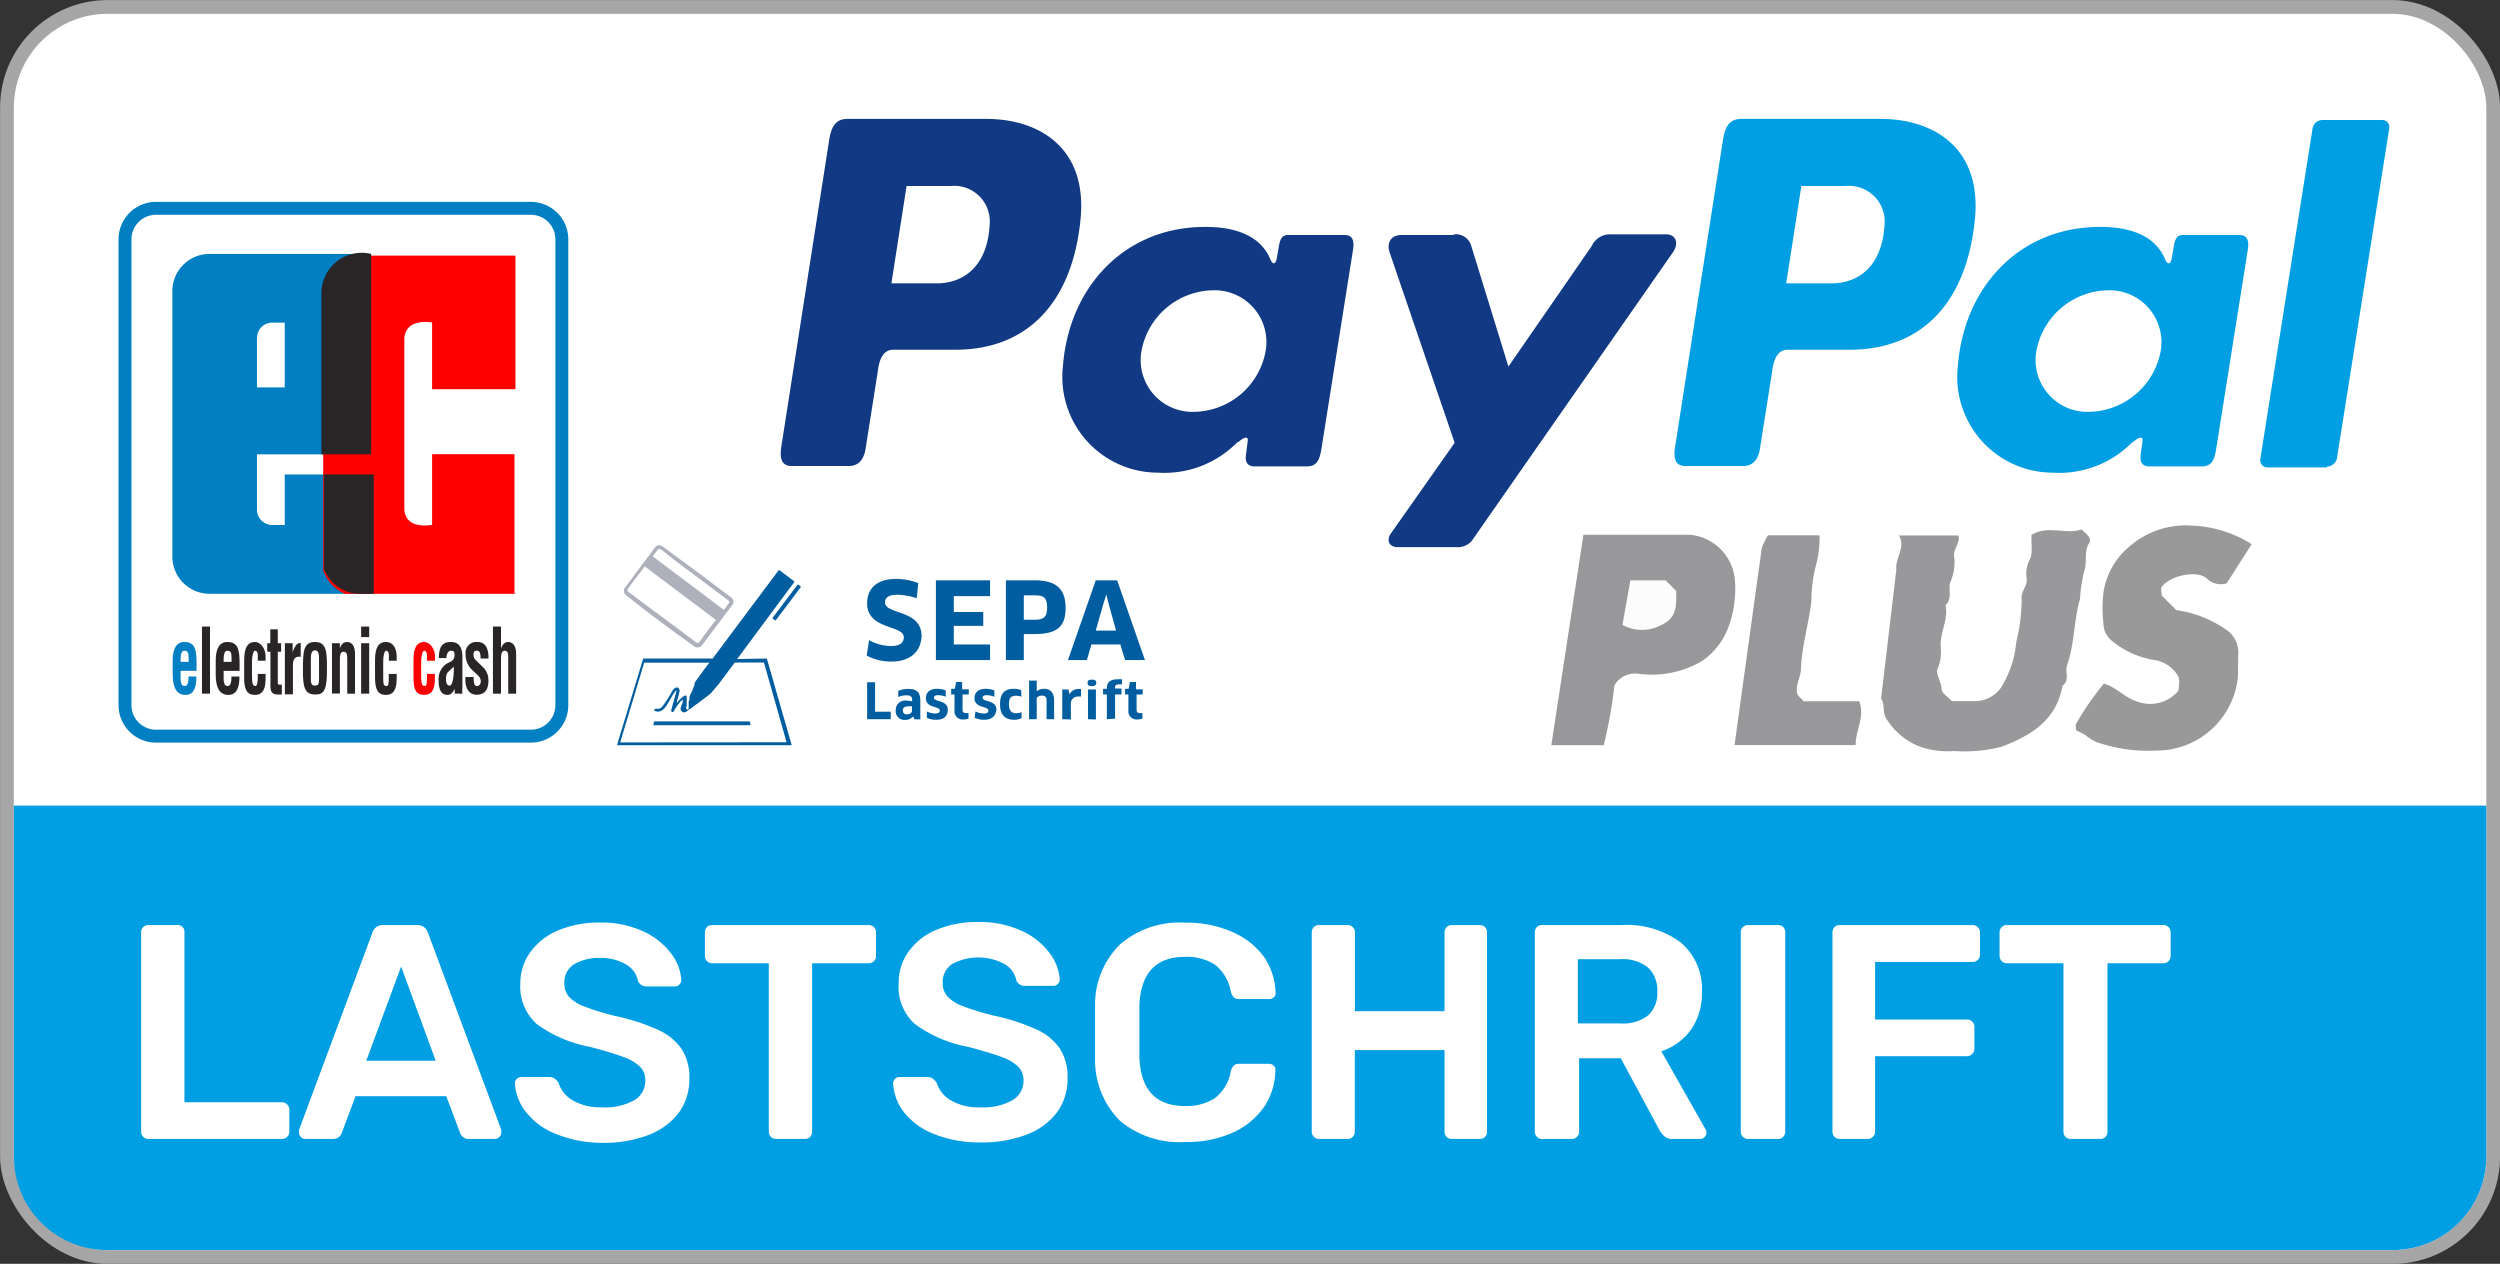 <svg xmlns="http://www.w3.org/2000/svg" viewBox="0 0 179.99 90.99"><rect x="0" y="0" width="179.99" height="90.99" fill="#333333" stroke="none"/><defs><style>.cls-1,.cls-12,.cls-5{fill:#fff;}.cls-1{stroke:#a6a6a6;stroke-miterlimit:10;stroke-width:0.99px;}.cls-2,.cls-4{fill:#009ee3;}.cls-3{fill:#113984;}.cls-13,.cls-14,.cls-16,.cls-3,.cls-4{fill-rule:evenodd;}.cls-6{fill:#99989a;}.cls-7{fill:#98989a;}.cls-8{fill:#99999a;}.cls-9{fill:#fcfcfc;}.cls-10{fill:#005da0;}.cls-11{fill:#aeb1bc;}.cls-12{stroke:#007fc3;stroke-miterlimit:3.86;stroke-width:0.93px;}.cls-13{fill:#007fc3;}.cls-14,.cls-15{fill:red;}.cls-16,.cls-18{fill:#292526;}.cls-17{fill:none;stroke:#292526;stroke-width:0.58px;}</style></defs><title>paypal-plus-lastscrhrift-de</title><g id="bg"><rect class="cls-1" x="0.5" y="0.5" width="179" height="90" rx="7.25"/></g><g id="paypal-plus-lastschrift"><path class="cls-2" d="M1,58H179a0,0,0,0,1,0,0V83.26A6.73,6.73,0,0,1,172.26,90H7.73A6.73,6.73,0,0,1,1,83.26V58a0,0,0,0,1,0,0Z"/><path class="cls-3" d="M71,8.56c3.79,0,7.28,2.06,6.8,7.17-.58,6.07-3.84,9.44-9,9.45H64.31c-.64,0-1,.53-1.12,1.61l-.87,5.51c-.13.84-.56,1.25-1.19,1.25H57c-.66,0-.89-.43-.75-1.38l3.45-22.11c.17-1.09.58-1.5,1.32-1.5ZM64.18,20.4h3.39c2.13-.08,3.54-1.55,3.68-4.21a2.56,2.56,0,0,0-2.78-2.8h-3.2l-1.09,7ZM89.12,31.86c.38-.35.77-.53.71-.1l-.13,1c-.07.54.14.82.64.82h3.71c.62,0,.92-.25,1.08-1.22L97.41,18c.12-.72-.06-1.08-.6-1.08H92.73c-.37,0-.55.21-.65.77l-.15.88c-.08.46-.29.54-.48.08-.69-1.64-2.46-2.37-4.92-2.31-5.72.11-9.58,4.46-10,10a6.89,6.89,0,0,0,6.83,7.69,7.35,7.35,0,0,0,5.76-2.23h0ZM86,29.65a3.73,3.73,0,0,1-3.82-4.37,5.33,5.33,0,0,1,5.12-4.38,3.73,3.73,0,0,1,3.82,4.38A5.32,5.32,0,0,1,86,29.65Zm18.66-12.73h-3.76c-.77,0-1.09.58-.84,1.29l4.67,13.67-4.58,6.51c-.39.54-.09,1,.45,1h4.23a1.31,1.31,0,0,0,1.25-.62l14.36-20.6c.45-.63.24-1.3-.49-1.3h-4a1.44,1.44,0,0,0-1.35.84l-6,8.68-2.68-8.7a1.14,1.14,0,0,0-1.27-.81Z" transform="translate(0 0)"/><path class="cls-4" d="M135.4,8.56c3.78,0,7.27,2.06,6.79,7.17-.58,6.07-3.83,9.44-9,9.45h-4.48c-.65,0-1,.53-1.13,1.61l-.87,5.51c-.13.84-.56,1.25-1.19,1.25h-4.17c-.67,0-.9-.43-.75-1.38l3.45-22.12c.17-1.09.58-1.49,1.32-1.49ZM128.6,20.4H132c2.12-.08,3.53-1.55,3.68-4.21a2.57,2.57,0,0,0-2.79-2.8h-3.2l-1.09,7Zm24.94,11.46c.38-.35.77-.53.71-.1l-.13,1c-.07.54.14.82.64.82h3.71c.62,0,.93-.25,1.08-1.22L161.83,18c.12-.72-.06-1.08-.6-1.08h-4.08c-.36,0-.54.21-.64.77l-.15.88c-.08.46-.29.54-.49.08-.69-1.64-2.45-2.37-4.91-2.31-5.72.11-9.58,4.46-10,10a6.89,6.89,0,0,0,6.83,7.69,7.35,7.35,0,0,0,5.76-2.23h0Zm-3.11-2.21a3.73,3.73,0,0,1-3.82-4.37,5.33,5.33,0,0,1,5.12-4.38,3.74,3.74,0,0,1,3.83,4.38,5.34,5.34,0,0,1-5.13,4.37Zm17.11,4h-4.28a.5.5,0,0,1-.53-.48.38.38,0,0,1,0-.1L166.5,9.22a.73.73,0,0,1,.71-.58h4.28a.5.5,0,0,1,.53.48v.1L168.25,33a.74.74,0,0,1-.71.59Z" transform="translate(0 0)"/><path class="cls-5" d="M10.31,81.85a.54.54,0,0,1-.15-.38V67.13a.53.53,0,0,1,.15-.39.57.57,0,0,1,.38-.14h2.07a.48.48,0,0,1,.52.53V79.36h7a.53.53,0,0,1,.39.15.51.51,0,0,1,.16.38v1.58a.51.51,0,0,1-.16.38.53.53,0,0,1-.39.15H10.69A.54.54,0,0,1,10.31,81.85Z" transform="translate(0 0)"/><path class="cls-5" d="M21.67,81.87a.45.45,0,0,1-.14-.33l0-.2,5.28-14.19a.78.78,0,0,1,.79-.55h2.42a.78.78,0,0,1,.79.55l5.28,14.19,0,.2a.43.43,0,0,1-.15.33.44.44,0,0,1-.32.13H33.77a.64.64,0,0,1-.64-.42l-1-2.66H25.6l-1,2.66A.64.64,0,0,1,24,82H22A.42.42,0,0,1,21.67,81.87Zm4.7-5.5h5l-2.49-6.78Z" transform="translate(0 0)"/><path class="cls-5" d="M40,81.63a5,5,0,0,1-2.13-1.57A3.64,3.64,0,0,1,37.07,78a.46.46,0,0,1,.46-.46h2a.72.72,0,0,1,.4.11,1.22,1.22,0,0,1,.28.31,2.26,2.26,0,0,0,1,1.25,3.91,3.91,0,0,0,2.15.51,4.2,4.2,0,0,0,2.32-.52,1.61,1.61,0,0,0,.78-1.42,1.34,1.34,0,0,0-.4-1,3.33,3.33,0,0,0-1.2-.69c-.53-.2-1.33-.44-2.38-.72a9.48,9.48,0,0,1-3.81-1.62,3.61,3.61,0,0,1-1.21-2.91,3.83,3.83,0,0,1,.71-2.27,4.67,4.67,0,0,1,2-1.58,7.58,7.58,0,0,1,3-.57,7.14,7.14,0,0,1,3.15.64,5.19,5.19,0,0,1,2,1.59,3.48,3.48,0,0,1,.73,1.91.43.43,0,0,1-.13.31.43.43,0,0,1-.33.15H46.59a.66.66,0,0,1-.66-.4,1.71,1.71,0,0,0-.86-1.18,3.4,3.4,0,0,0-1.84-.47,3.5,3.5,0,0,0-1.91.46,1.53,1.53,0,0,0-.69,1.35,1.48,1.48,0,0,0,.35,1,3,3,0,0,0,1.1.69,20.12,20.12,0,0,0,2.18.67,14.84,14.84,0,0,1,3.11,1,4.11,4.11,0,0,1,1.71,1.39,3.74,3.74,0,0,1,.55,2.13,4.05,4.05,0,0,1-.78,2.48,5,5,0,0,1-2.2,1.59,9,9,0,0,1-3.29.55A8.83,8.83,0,0,1,40,81.63Z" transform="translate(0 0)"/><path class="cls-5" d="M55.5,81.85a.54.54,0,0,1-.15-.38V69.35H51.28a.54.54,0,0,1-.38-.15.57.57,0,0,1-.15-.4V67.15a.61.61,0,0,1,.14-.4.53.53,0,0,1,.39-.15H62.52a.52.52,0,0,1,.55.55V68.8a.52.52,0,0,1-.55.55H58.47V81.47a.57.57,0,0,1-.14.38.51.51,0,0,1-.39.15H55.88A.52.52,0,0,1,55.5,81.85Z" transform="translate(0 0)"/><path class="cls-5" d="M67.21,81.63a5.09,5.09,0,0,1-2.14-1.57A3.71,3.71,0,0,1,64.3,78a.5.5,0,0,1,.13-.32.45.45,0,0,1,.33-.14h2a.67.67,0,0,1,.39.11,1.25,1.25,0,0,1,.29.31,2.22,2.22,0,0,0,1,1.25,3.87,3.87,0,0,0,2.14.51,4.23,4.23,0,0,0,2.33-.52,1.61,1.61,0,0,0,.78-1.42,1.38,1.38,0,0,0-.4-1,3.33,3.33,0,0,0-1.2-.69c-.53-.2-1.33-.44-2.39-.72a9.36,9.36,0,0,1-3.8-1.62A3.58,3.58,0,0,1,64.7,70.8a3.82,3.82,0,0,1,.7-2.27,4.64,4.64,0,0,1,2-1.58,7.53,7.53,0,0,1,3-.57,7.19,7.19,0,0,1,3.16.64,5.09,5.09,0,0,1,2,1.59,3.58,3.58,0,0,1,.74,1.91.43.43,0,0,1-.13.31.43.43,0,0,1-.33.15H73.83a.65.65,0,0,1-.66-.4,1.74,1.74,0,0,0-.86-1.18,4,4,0,0,0-3.75,0,1.53,1.53,0,0,0-.69,1.35,1.43,1.43,0,0,0,.35,1,2.89,2.89,0,0,0,1.1.69,19.42,19.42,0,0,0,2.18.67,14.84,14.84,0,0,1,3.11,1,4,4,0,0,1,1.7,1.39,3.74,3.74,0,0,1,.55,2.13,4.05,4.05,0,0,1-.78,2.48,4.89,4.89,0,0,1-2.2,1.59,9,9,0,0,1-3.29.55A8.74,8.74,0,0,1,67.21,81.63Z" transform="translate(0 0)"/><path class="cls-5" d="M80.61,80.67a6.15,6.15,0,0,1-1.77-4.41c0-.4,0-1,0-1.94s0-1.57,0-2A6.09,6.09,0,0,1,80.63,68a6.54,6.54,0,0,1,4.68-1.57,8,8,0,0,1,3.41.67A5.46,5.46,0,0,1,91,68.89a4.82,4.82,0,0,1,.84,2.62v0a.36.36,0,0,1-.14.3.49.49,0,0,1-.32.12H89.23a.58.58,0,0,1-.4-.12,1,1,0,0,1-.22-.43,3.15,3.15,0,0,0-1.14-1.93,3.78,3.78,0,0,0-2.16-.56c-2.1,0-3.19,1.18-3.28,3.52,0,.4,0,1,0,1.83s0,1.44,0,1.87c.09,2.34,1.18,3.52,3.28,3.52a3.79,3.79,0,0,0,2.15-.56,3.11,3.11,0,0,0,1.15-1.93,1,1,0,0,1,.22-.43.58.58,0,0,1,.4-.12h2.13a.51.51,0,0,1,.34.13.35.35,0,0,1,.12.33A4.82,4.82,0,0,1,91,79.71a5.46,5.46,0,0,1-2.26,1.84,8,8,0,0,1-3.41.67A6.66,6.66,0,0,1,80.61,80.67Z" transform="translate(0 0)"/><path class="cls-5" d="M94.6,81.85a.51.51,0,0,1-.16-.38V67.15a.61.61,0,0,1,.14-.4A.53.53,0,0,1,95,66.6h2a.54.54,0,0,1,.4.15.57.57,0,0,1,.15.4V72.8H104V67.15a.57.57,0,0,1,.15-.4.52.52,0,0,1,.38-.15h2a.53.53,0,0,1,.39.15.61.61,0,0,1,.14.4V81.47a.57.57,0,0,1-.14.38.53.53,0,0,1-.39.15h-2a.52.52,0,0,1-.38-.15.54.54,0,0,1-.15-.38V75.6H97.54v5.87A.51.51,0,0,1,97,82H95A.5.5,0,0,1,94.6,81.85Z" transform="translate(0 0)"/><path class="cls-5" d="M110.66,81.85a.51.51,0,0,1-.16-.38V67.15a.61.61,0,0,1,.14-.4.53.53,0,0,1,.39-.15h5.7A6.52,6.52,0,0,1,121,67.85a4.36,4.36,0,0,1,1.53,3.57,4.55,4.55,0,0,1-.77,2.69,4.3,4.3,0,0,1-2.15,1.58l3.18,5.61a.44.44,0,0,1,.07.24.46.46,0,0,1-.46.46h-2a.76.76,0,0,1-.54-.17,1.66,1.66,0,0,1-.36-.42l-2.81-5.22h-3v5.28a.54.54,0,0,1-.15.38.55.55,0,0,1-.4.15h-2A.5.5,0,0,1,110.66,81.85Zm6-8.17a2.91,2.91,0,0,0,2-.58,2.16,2.16,0,0,0,.66-1.7,2.22,2.22,0,0,0-.66-1.73,2.86,2.86,0,0,0-2-.61H113.6v4.62Z" transform="translate(0 0)"/><path class="cls-5" d="M125.48,81.85a.54.54,0,0,1-.15-.38V67.13a.53.53,0,0,1,.15-.39.57.57,0,0,1,.38-.14H128a.52.52,0,0,1,.38.14.53.53,0,0,1,.15.39V81.47a.54.54,0,0,1-.15.38A.49.49,0,0,1,128,82h-2.11A.54.54,0,0,1,125.48,81.85Z" transform="translate(0 0)"/><path class="cls-5" d="M132.08,81.85a.54.54,0,0,1-.15-.38V67.15a.61.61,0,0,1,.14-.4.51.51,0,0,1,.39-.15H142a.53.53,0,0,1,.39.15.54.54,0,0,1,.16.4v1.58a.49.49,0,0,1-.16.38.53.53,0,0,1-.39.15h-7V73.4h6.6a.53.53,0,0,1,.55.53v1.58a.51.51,0,0,1-.16.37.5.5,0,0,1-.39.16H135v5.43a.51.51,0,0,1-.16.38.53.53,0,0,1-.39.15h-2A.54.54,0,0,1,132.08,81.85Z" transform="translate(0 0)"/><path class="cls-5" d="M148.71,81.85a.54.54,0,0,1-.15-.38V69.35h-4.07a.5.5,0,0,1-.37-.15.54.54,0,0,1-.16-.4V67.15a.57.57,0,0,1,.15-.4.49.49,0,0,1,.38-.15h11.24a.55.55,0,0,1,.4.15.57.57,0,0,1,.15.4V68.8a.57.57,0,0,1-.15.4.55.55,0,0,1-.4.15h-4V81.47a.53.53,0,0,1-.14.38.49.49,0,0,1-.38.15h-2.07A.54.54,0,0,1,148.71,81.85Z" transform="translate(0 0)"/><path class="cls-6" d="M135.56,48.34" transform="translate(0 0)"/><path class="cls-6" d="M136.53,41c-.1-.84.69-1.54.19-2.45H141c.16.55-.43,1-.3,1.58a3.55,3.55,0,0,1-.29,1.8c-.16.53.17,1.17-.34,1.64.23,1.07-.45,2-.34,3.1a3.08,3.08,0,0,1-.24,1.5c-.14.33.27.92.3,1.45,0,.29.46.55.74.86h1.58a2.32,2.32,0,0,0,2.19-1.39,7.26,7.26,0,0,0,.86-2.85,13,13,0,0,0,.39-3.09c-.07-.57.41-.93.37-1.48a2.15,2.15,0,0,1,.2-1.36c.26-.45.1-1.13.14-1.8,1.18-.73,2.49,0,3.59-.39.41.35.79.66.55,1-.4.64-.1,1.39-.35,2a12,12,0,0,0-.3,2c-.45,1.57-.38,3.23-.93,4.77-.17.47.22,1.08-.33,1.48-.44,2.48-2.24,3.57-4.37,4.39a10.74,10.74,0,0,1-3.42.31,6.07,6.07,0,0,1-2.46-.31,4.92,4.92,0,0,1-2.42-2c-.33-.51-.08-1-.39-1.46" transform="translate(0 0)"/><path class="cls-7" d="M114,38.5c2.53,0,5.09,0,7.66,0a3.57,3.57,0,0,1,3.25,3.31,7.92,7.92,0,0,1-.38,3.08,5.14,5.14,0,0,1-2,2.71,7.18,7.18,0,0,1-4.63.9,1.73,1.73,0,0,0-1.67.84,31.92,31.92,0,0,1-.77,4.31h-3.77" transform="translate(0 0)"/><path class="cls-8" d="M161.12,48.74a5.89,5.89,0,0,1-5.93,5.3,11.3,11.3,0,0,1-4.27-.62,3.9,3.9,0,0,1-.77-.49c-.21-.13-.44-.23-.68-.35,0-.15-.06-.36,0-.47a20.64,20.64,0,0,1,2-2.89c.91.26,1.49,1,2.38,1.28a2.64,2.64,0,0,0,3-.79c0-.39.17-.82-.13-1.18a2.4,2.4,0,0,0-1.54-1,6.29,6.29,0,0,1-3-1.29,1.66,1.66,0,0,1-.74-1.32,10,10,0,0,1,0-2.26,5.31,5.31,0,0,1,1.82-3.27,6.15,6.15,0,0,1,4.5-1.55,8.63,8.63,0,0,1,4.35,1.34L160.31,42a1.45,1.45,0,0,1-1.45-.37c-.74-.62-2.69-.16-3.23.64-.08.11,0,.32,0,.6l1.06,1.06a8.16,8.16,0,0,1,3.73,1.51,2,2,0,0,1,.73,1.46" transform="translate(0 0)"/><path class="cls-7" d="M125.51,48.12" transform="translate(0 0)"/><path class="cls-7" d="M126.84,39.46a4.87,4.87,0,0,1,.44-.92H131a7.61,7.61,0,0,1-.26,2.16,10.8,10.8,0,0,0-.33,2.59c-.19,1.64-.69,3.22-.75,4.88,0,.46-.29.95-.3,1.48s.3.54.49.84h4c.45,1.11-.27,2.07-.25,3.15h-8.72" transform="translate(0 0)"/><path class="cls-9" d="M117.38,41.78h2.54l.76.77c0,.94.11,1.92-1.06,2.44a2.92,2.92,0,0,1-2.81,0" transform="translate(0 0)"/><path class="cls-10" d="M64.18,47.63a3.75,3.75,0,0,1-1.78-.43l.17-1.11a3.34,3.34,0,0,0,1.59.42c.63,0,.91-.23.91-.63,0-.9-2.64-.52-2.64-2.44,0-1,.62-1.76,2.08-1.76a4.47,4.47,0,0,1,1.6.3L66,43.07a4.69,4.69,0,0,0-1.38-.25c-.71,0-.9.25-.9.55,0,.9,2.63.49,2.63,2.43C66.3,46.93,65.52,47.63,64.18,47.63Z" transform="translate(0 0)"/><path class="cls-10" d="M71.28,46.4v1.12h-3.9V41.78h3.9v1.14H68.67v1.14h2.12v1H68.67V46.4Z" transform="translate(0 0)"/><path class="cls-10" d="M74.48,45.65h-.77v1.87H72.42V41.78h2.06c1.59,0,2.24.63,2.24,2S76.07,45.65,74.48,45.65Zm0-2.79h-.77v1.76h.77c.63,0,.91-.16.91-.88S75.14,42.86,74.48,42.86Z" transform="translate(0 0)"/><path class="cls-10" d="M80.66,46.4H78.58l-.33,1.12H76.89l2-5.74h1.54l2,5.74H81Zm-1.2-3-.57,2h1.46l-.55-2-.15-.6h0Z" transform="translate(0 0)"/><path class="cls-10" d="M64.13,51.24v.54H62.43V49.12H63v2.12Z" transform="translate(0 0)"/><path class="cls-10" d="M65.74,51.58h0a.72.72,0,0,1-.58.25.63.63,0,0,1-.67-.72.68.68,0,0,1,.77-.67,1.55,1.55,0,0,1,.41.06v-.12c0-.22-.11-.32-.41-.32a1.45,1.45,0,0,0-.59.12l0-.44a1.86,1.86,0,0,1,.73-.14c.64,0,.86.27.86.86v1.33h-.42Zm-.08-.72a.86.86,0,0,0-.3,0c-.25,0-.36.1-.36.29s.12.28.3.28.36-.11.36-.25Z" transform="translate(0 0)"/><path class="cls-10" d="M67.4,51.82a1.51,1.51,0,0,1-.67-.14l0-.46a1.38,1.38,0,0,0,.62.15c.22,0,.31-.09.31-.21,0-.35-1-.15-1-.9,0-.39.26-.67.82-.67a1.74,1.74,0,0,1,.61.12l0,.45a1.69,1.69,0,0,0-.57-.11c-.18,0-.28.07-.28.18,0,.33,1,.14,1,.88C68.22,51.54,68,51.82,67.4,51.82Z" transform="translate(0 0)"/><path class="cls-10" d="M69.3,50v1.1c0,.17.09.24.26.24l.17,0,0,.4a1,1,0,0,1-.37.06.59.59,0,0,1-.64-.66V50h-.24v-.41h.27l.09-.49.43,0v.53h.48V50Z" transform="translate(0 0)"/><path class="cls-10" d="M70.85,51.82a1.59,1.59,0,0,1-.68-.14l.06-.46a1.38,1.38,0,0,0,.62.15c.22,0,.31-.09.31-.21,0-.35-1-.15-1-.9,0-.39.26-.67.82-.67a1.74,1.74,0,0,1,.61.12l0,.45a1.74,1.74,0,0,0-.57-.11c-.18,0-.28.07-.28.18,0,.33,1,.14,1,.88C71.67,51.54,71.43,51.82,70.85,51.82Z" transform="translate(0 0)"/><path class="cls-10" d="M73.54,50.16a1.11,1.11,0,0,0-.37-.07c-.4,0-.53.17-.53.62s.19.64.52.64a1,1,0,0,0,.39-.08l0,.43a1.07,1.07,0,0,1-.55.12c-.64,0-1-.36-1-1.11s.29-1.12,1-1.12a1.42,1.42,0,0,1,.52.1Z" transform="translate(0 0)"/><path class="cls-10" d="M75.35,51.78V50.41c0-.22-.11-.33-.34-.33a.48.48,0,0,0-.37.16v1.54h-.55V49l.55,0v.77h0a.83.83,0,0,1,.53-.18c.46,0,.72.3.72.82v1.37Z" transform="translate(0 0)"/><path class="cls-10" d="M76.48,51.78V49.64l.44,0L77,50h0a.66.66,0,0,1,.59-.39.75.75,0,0,1,.24,0l0,.54a.85.85,0,0,0-.23,0,.5.5,0,0,0-.5.57v1.08Z" transform="translate(0 0)"/><path class="cls-10" d="M78.62,49.4c-.22,0-.32-.06-.32-.24s.1-.23.32-.23.31.08.31.23S78.83,49.4,78.62,49.4Zm-.29,2.38V49.64l.57,0v2.16Z" transform="translate(0 0)"/><path class="cls-10" d="M79.69,51.78V50h-.27v-.41h.27v-.09c0-.33.22-.59.74-.59a1.87,1.87,0,0,1,.35,0l0,.36-.2,0c-.22,0-.3.08-.3.22v.08h.46V50h-.46v1.74Z" transform="translate(0 0)"/><path class="cls-10" d="M81.83,50v1.1c0,.17.08.24.25.24l.17,0,0,.4a1.14,1.14,0,0,1-.37.06.59.59,0,0,1-.64-.66V50H81v-.41h.26l.09-.49.44,0v.53h.48V50Z" transform="translate(0 0)"/><path class="cls-11" d="M52.62,43l-2.46-1.85L47.7,39.34a.38.38,0,0,0-.54.07L45,42.3a.27.27,0,0,0-.07.14.4.4,0,0,0,.14.41L46.53,44l2,1.49L50,46.55a.4.4,0,0,0,.43,0,.32.32,0,0,0,.12-.11l2.17-2.88A.38.38,0,0,0,52.62,43Zm-5.08-3.48L49,40.66h0l1,.74,1,.75h0l1.47,1.1a.14.14,0,0,1,0,.18l-.35.48-1.66-1.25-1.8-1.35L47,40.06l.35-.48A.12.12,0,0,1,47.54,39.56Zm2.78,6.75a.09.09,0,0,1-.08,0,.1.1,0,0,1-.09,0l-1.48-1.11-2-1.48-1.48-1.11a.12.12,0,0,1,0-.08.08.08,0,0,1,0-.08l.4-.54.83-1.09,1.66,1.25,1.8,1.35,1.66,1.25-.83,1.09Z" transform="translate(0 0)"/><path class="cls-10" d="M53.07,47.45l3.71-5,.38-.5v0a.08.08,0,0,0,0-.11l-1-.76a.08.08,0,0,0-.12,0h0l-.14.19-4.59,6.14h-5l-1.89,6.24H57l-1.79-6.24Zm-8.42,6,1.73-5.74h4.69l-.41.54-.58.8-.07.12L50,49.3l-.06.15-.06.17-.07.18L49.7,50l-.06.18,0,.18-.06.16,0,.15,0,.14,0,.11,0,.08,0,.06,0,0s-.08.08-.14,0-.05-.19,0-.26l0-.64c0-.07-.08-.11-.14-.08a1.62,1.62,0,0,0-.56.54l0-.15a5.09,5.09,0,0,0,.18-.67.25.25,0,0,0-.17-.31c-.17,0-.28.15-.36.27a7.48,7.48,0,0,1-.71,1.11.39.39,0,0,1-.41.15c-.2,0-.27.18.07.21s.59-.33.74-.58.21-.37.32-.55a2.33,2.33,0,0,1,.17-.26s.07-.13.12-.14,0,0,0,.06a1.67,1.67,0,0,1-.08.32l-.09.34-.2.73c0,.1.12.16.18.07a3.73,3.73,0,0,1,.65-.87v.23A2.53,2.53,0,0,0,49,51c0,.21.17.35.36.26a1,1,0,0,0,.18-.12h0l0,0,.07-.05.11-.07.11-.08L50,50.8l.15-.1.15-.11.15-.11.14-.11.15-.11.13-.1.13-.1.11-.09.09-.08.06-.07h0l.46-.54,1.18-1.58H55l1.63,5.74Z" transform="translate(0 0)"/><path class="cls-10" d="M57.64,42.22l-.14-.11a.07.07,0,0,0-.09,0l-1.77,2.35a.07.07,0,0,0,0,.09l.14.1s.06,0,.08,0l1.77-2.35A.05.05,0,0,0,57.64,42.22Z" transform="translate(0 0)"/><polygon class="cls-10" points="50.54 52.21 54.05 52.21 53.98 51.94 50.54 51.94 47.1 51.94 47.03 52.21 50.54 52.21"/><g id="svg_281" data-name="svg 281"><g id="svg_153" data-name="svg 153"><g id="svg_154" data-name="svg 154"><g id="svg_188" data-name="svg 188"><path id="svg_189" data-name="svg 189" class="cls-12" d="M9,17.23A2.23,2.23,0,0,1,11.22,15h27a2.23,2.23,0,0,1,2.23,2.23V50.77A2.23,2.23,0,0,1,38.26,53h-27A2.23,2.23,0,0,1,9,50.77Z" transform="translate(0 0)"/></g><g id="svg_186" data-name="svg 186"><path id="svg_187" data-name="svg 187" class="cls-13" d="M18.5,24.31v3.58h2V23.23h-.91a1.08,1.08,0,0,0-1.08,1.08Zm0,12.35a1.11,1.11,0,0,0,1.09,1.14h.91V34.16h6.23v8.59H15.08A2.68,2.68,0,0,1,12.41,40V21.07a2.68,2.68,0,0,1,2.67-2.79H26.72V32.71H18.5v3.95" transform="translate(0 0)"/></g><g id="svg_184" data-name="svg 184"><path id="svg_185" data-name="svg 185" class="cls-13" d="M13,47.65h.58v-.32c0-.35-.08-.48-.31-.48s-.27.32-.27.66v.14Zm-.57.86v-.95c0-.85.28-1.34.84-1.34.8,0,.88.59.88,1.59v.49H13v.52c0,.48.14.57.31.57s.27-.22.26-.68h.57c0,.81-.2,1.32-.79,1.32s-.93-.46-.91-1.52" transform="translate(0 0)"/></g><g id="svg_182" data-name="svg 182"><path id="svg_183" data-name="svg 183" class="cls-14" d="M37.14,42.75H25.58l-.13,0-.13,0-.13,0-.11,0-.13,0-.12,0a3.13,3.13,0,0,1-.91-.62,2.74,2.74,0,0,1-.6-.94l-.05-.12,0-.13,0-.13,0-.12v-.13l0-.13V21a2.74,2.74,0,0,1,.78-1.92,2.45,2.45,0,0,1,.89-.63l.12,0,.11-.05.12,0,.12,0,.13,0h.12l.12,0H37.11v9.62h-6V23.22c-.92-.15-1.92.06-2,1.14V36.65c.06,1.08,1,1.29,2,1.14v-5l0-.09h5.93v10" transform="translate(0 0)"/></g><g id="svg_180" data-name="svg 180"><path id="svg_181" data-name="svg 181" class="cls-15" d="M31.31,47.57h-.57v-.4c0-.2-.08-.32-.2-.32s-.22.37-.22.81v.86c0,.71.05.84.23.87s.18-.25.19-.54v-.33h.57v.33c0,.76-.21,1.18-.78,1.18s-.79-.39-.76-1.36V47.51c0-1,.33-1.29.76-1.29s.8.52.79,1.06v.29" transform="translate(0 0)"/></g><g id="svg_178" data-name="svg 178"><path id="svg_179" data-name="svg 179" class="cls-16" d="M25.77,42.75a2.79,2.79,0,0,1-1.84-.84,2.74,2.74,0,0,1-.6-.94l0-.11,0-.14,0-.12,0-.12,0-.14,0-.12V34.16h3.58v8.59Zm-2.63-21.7a2.91,2.91,0,0,1,3.58-2.77V32.71H23.14V21.05" transform="translate(0 0)"/></g><g id="svg_176" data-name="svg 176"><path id="svg_177" data-name="svg 177" class="cls-17" d="M14.83,49.94V45.11" transform="translate(0 0)"/></g><g id="svg_174" data-name="svg 174"><path id="svg_175" data-name="svg 175" class="cls-16" d="M16.1,47.65h.57v-.32c0-.35-.07-.48-.3-.48s-.27.32-.27.66v.14Zm-.57.86v-.95c0-.85.27-1.34.83-1.34.8,0,.89.59.89,1.59v.49H16.1v.52c0,.48.13.57.3.57s.27-.22.26-.68h.58c0,.81-.21,1.32-.8,1.32s-.92-.46-.91-1.52" transform="translate(0 0)"/></g><g id="svg_172" data-name="svg 172"><path id="svg_173" data-name="svg 173" class="cls-18" d="M19.12,47.57h-.56v-.4c0-.2-.08-.32-.2-.32s-.22.37-.22.81v.86c0,.71.06.84.22.87s.18-.25.2-.54v-.33h.56v.33c0,.76-.2,1.18-.77,1.18s-.8-.39-.77-1.36V47.51c0-1,.33-1.29.77-1.29s.79.52.77,1.06v.29" transform="translate(0 0)"/></g><g id="svg_170" data-name="svg 170"><path id="svg_171" data-name="svg 171" class="cls-18" d="M20.29,49.29V50c-.35,0-.82.1-.82-.57V46.92h-.23v-.61h.22v-1H20v1h.24v.61H20v2.26c0,.15.18.12.25.11" transform="translate(0 0)"/></g><g id="svg_168" data-name="svg 168"><path id="svg_169" data-name="svg 169" class="cls-18" d="M21.07,46.31V47h0a1.38,1.38,0,0,1,.22-.51.42.42,0,0,1,.36-.2v1c-.32-.05-.56.07-.56.6v2.1h-.58V46.31h.56" transform="translate(0 0)"/></g><g id="svg_166" data-name="svg 166"><path id="svg_167" data-name="svg 167" class="cls-16" d="M22.68,50c-.74,0-.88-.52-.87-1.78s0-2,.87-2,.86.79.86,2S23.43,50.05,22.68,50Zm-.3-2.48v1.2c0,.44,0,.64.3.64s.29-.2.29-.64v-1.2c0-.34,0-.7-.29-.7s-.3.36-.3.7" transform="translate(0 0)"/></g><g id="svg_164" data-name="svg 164"><path id="svg_165" data-name="svg 165" class="cls-18" d="M24.47,46.31v.37h0c.13-.42.39-.46.52-.46.32,0,.59.27.57.91v2.81H25V47.52c0-.35,0-.58-.25-.6s-.29.29-.28.67v2.34H23.9V46.31h.57" transform="translate(0 0)"/></g><path id="svg_163" data-name="svg 163" class="cls-16" d="M26.59,45.87H26v-.76h.58v.76Zm0,4.07H26V46.31h.58v3.63Z" transform="translate(0 0)"/><g id="svg_161" data-name="svg 161"><path id="svg_162" data-name="svg 162" class="cls-18" d="M28.54,47.57H28v-.4c0-.2-.08-.32-.2-.32s-.22.37-.21.81v.86c0,.71,0,.84.21.87s.17-.25.19-.54v-.33h.57v.33c0,.76-.21,1.18-.78,1.18s-.8-.39-.78-1.36V47.51c0-1,.34-1.29.77-1.29.58,0,.79.52.79,1.06v.29" transform="translate(0 0)"/></g><g id="svg_159" data-name="svg 159"><path id="svg_160" data-name="svg 160" class="cls-16" d="M32.67,48.41V48c-.14.13-.31.28-.47.45a.89.89,0,0,0-.09.44c0,.28.07.47.27.47s.28-.63.29-1Zm.62,1.53h-.54a1.14,1.14,0,0,1,0-.37c-.14.29-.31.46-.51.46-.46,0-.66-.33-.66-1.09a1.29,1.29,0,0,1,.85-1.29.53.53,0,0,0,.28-.61c0-.16-.11-.19-.26-.19s-.31.2-.31.53h-.54c0-.68.15-1.16.86-1.16s.83.58.83,1.07v2.14a3,3,0,0,0,0,.51" transform="translate(0 0)"/></g><g id="svg_157" data-name="svg 157"><path id="svg_158" data-name="svg 158" class="cls-18" d="M33.54,48.74h.56c0,.67.14.65.27.65s.28-.18.24-.41-.18-.32-.28-.43L34,48.24a1.52,1.52,0,0,1-.48-1.15.78.78,0,0,1,.85-.87c.56,0,.81.42.8,1.19h-.57c0-.4-.07-.56-.27-.56s-.24.09-.24.3a.54.54,0,0,0,.21.42l.47.46a1.36,1.36,0,0,1,.38.71c.06.63-.05,1.28-.85,1.28-.29,0-.86-.18-.79-1.28" transform="translate(0 0)"/></g><g id="svg_155" data-name="svg 155"><path id="svg_156" data-name="svg 156" class="cls-18" d="M36.07,49.94h-.58V45.11h.58v1.57h0c.16-.43.4-.46.52-.46.32,0,.59.27.57.91v2.81h-.57V47.45c0-.35,0-.58-.24-.6s-.29.28-.28.68v2.41" transform="translate(0 0)"/></g></g></g></g></g></svg>